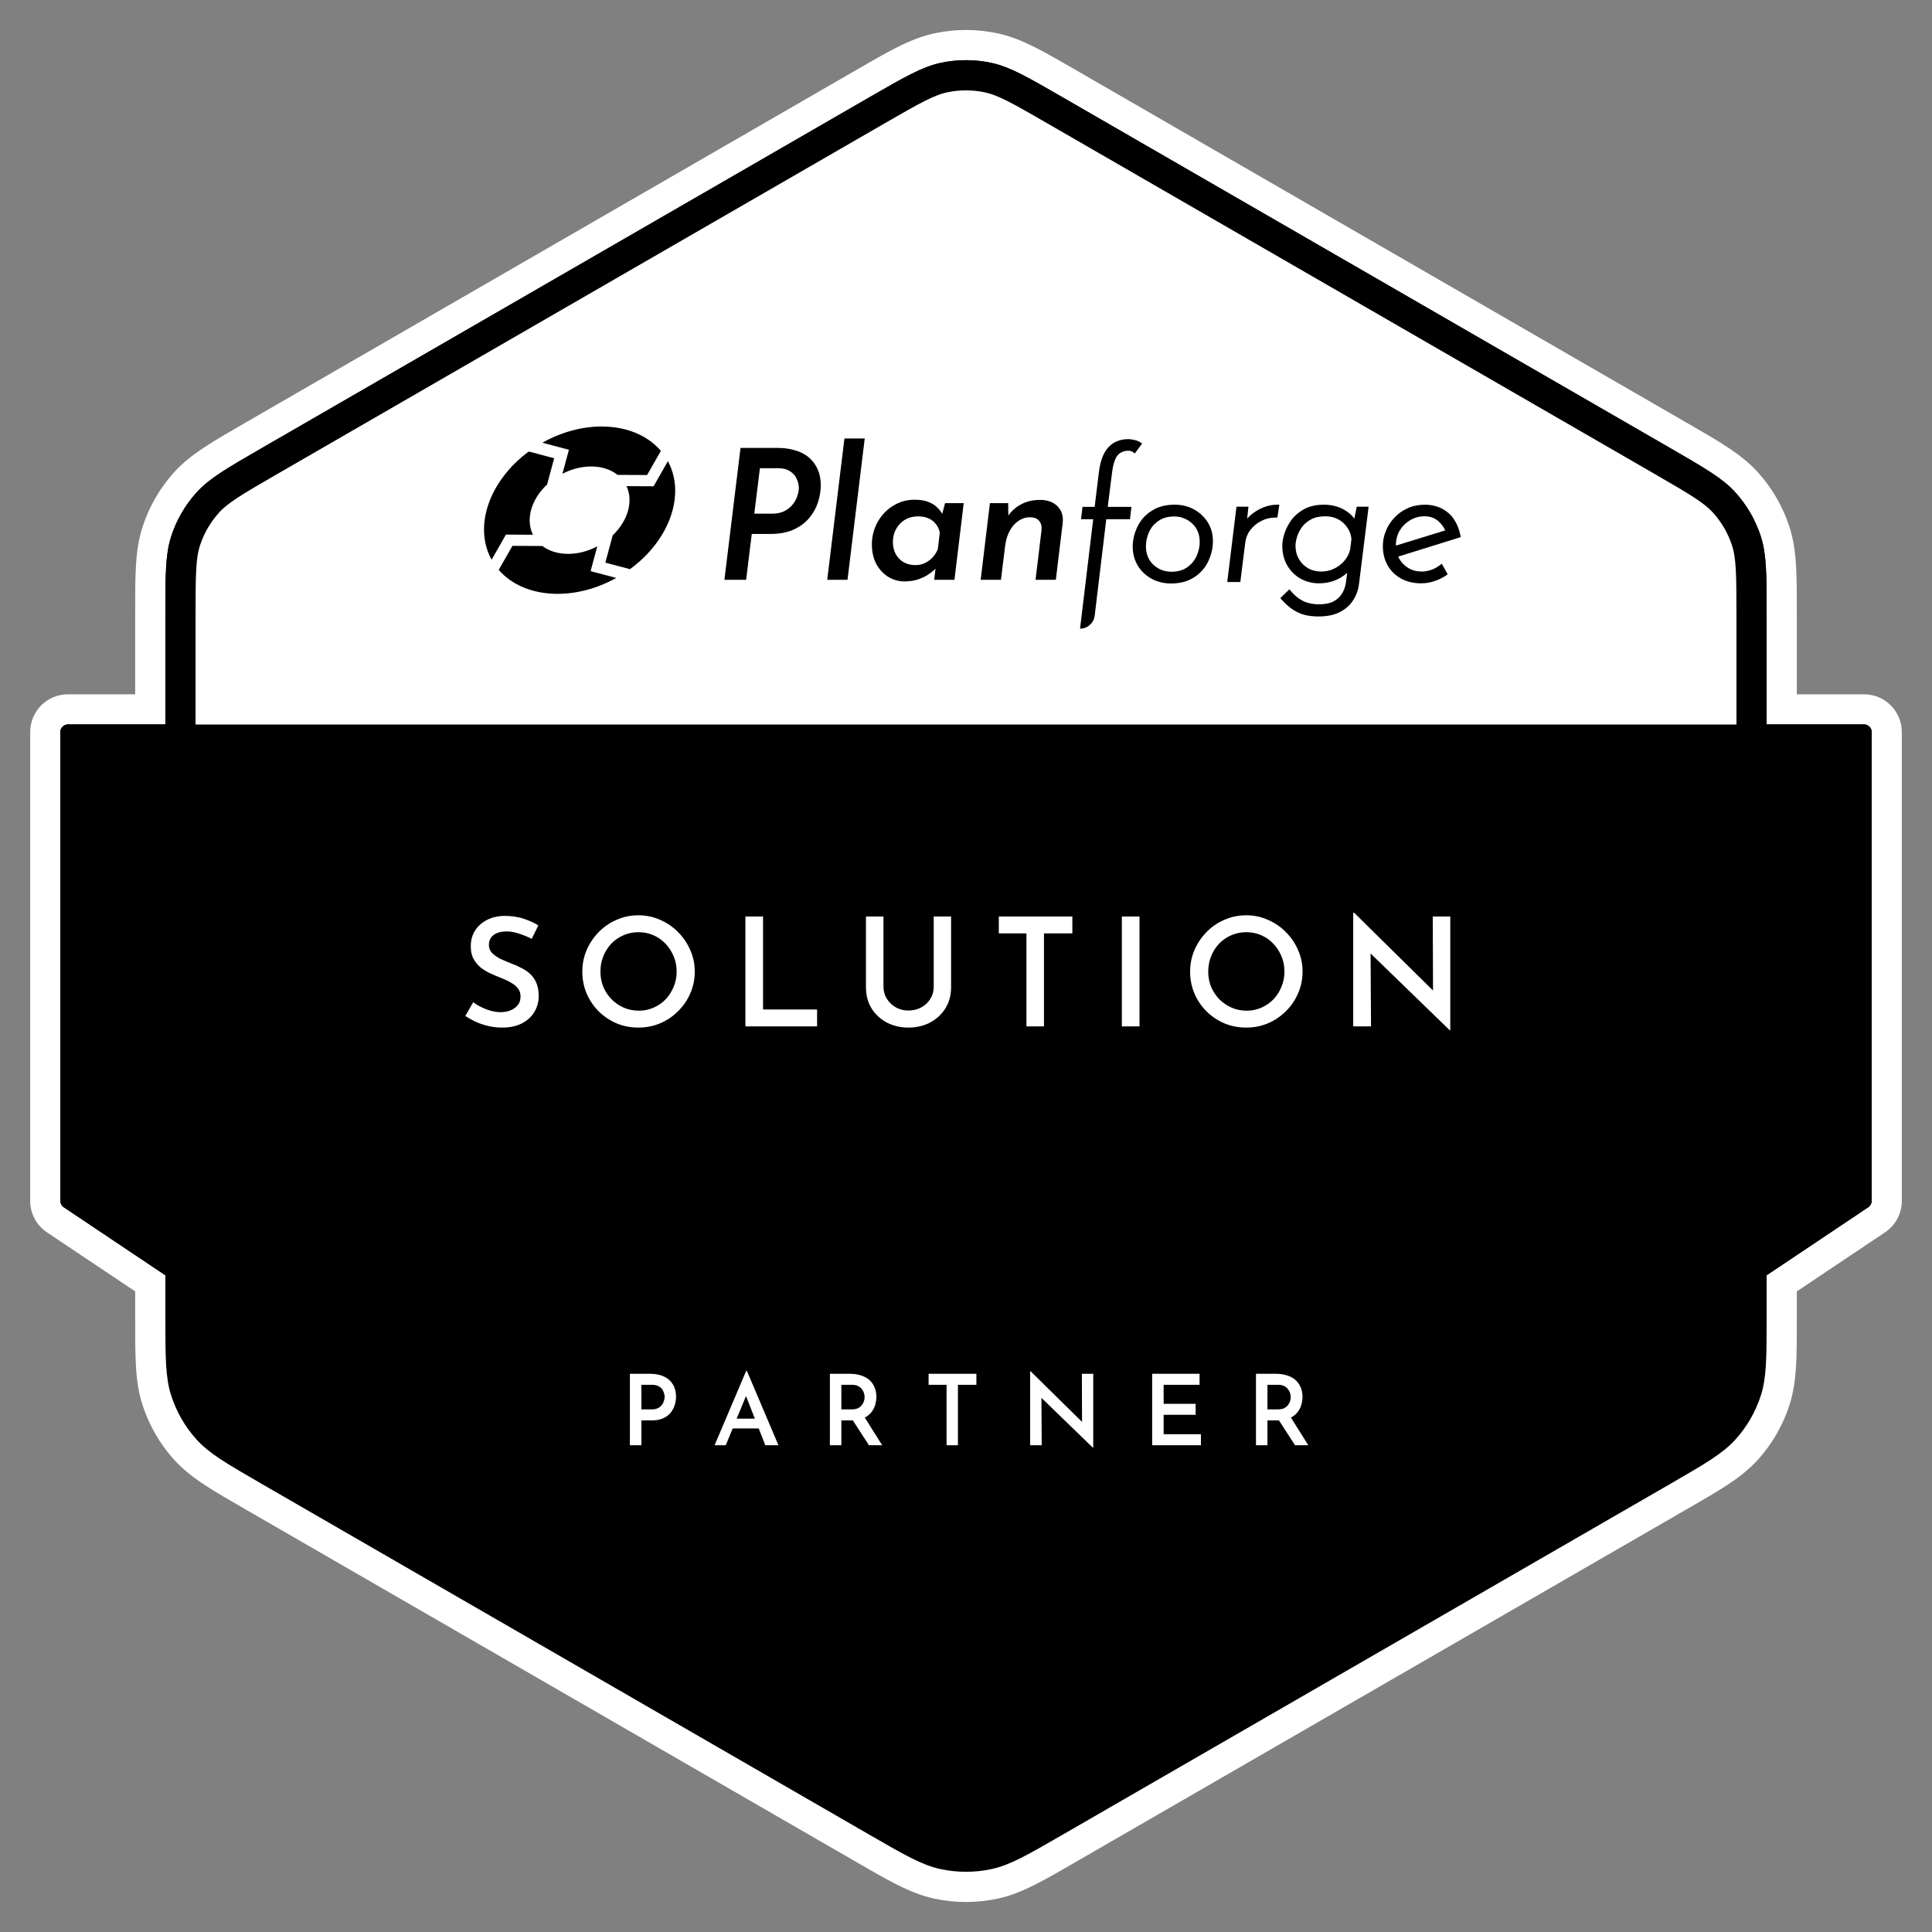 <svg xmlns="http://www.w3.org/2000/svg" width="64" height="64" viewBox="0 0 64 64" fill="none"><rect x="0" y="0" width="64" height="64" fill="#808080" stroke="none"/><path d="M28.8 3.222L29.3 4.088L29.3 4.088L28.8 3.222ZM31.168 2.081L31.376 3.059L31.376 3.059L31.168 2.081ZM8.678 14.84L8.178 13.974L8.178 13.974L8.678 14.84ZM6.505 16.32L5.762 15.651L5.762 15.651L6.505 16.32ZM5.674 17.761L6.625 18.07L5.674 17.761ZM5.478 24V25H6.478V24H5.478ZM2.111 39.991L1.555 40.822L1.555 40.822L2.111 39.991ZM5.478 42.245H6.478V41.711L6.034 41.414L5.478 42.245ZM5.674 46.239L4.723 46.548L4.723 46.548L5.674 46.239ZM6.505 47.679L7.249 47.01L7.249 47.01L6.505 47.679ZM8.678 49.16L9.178 48.294L9.178 48.294L8.678 49.16ZM28.8 60.777L29.3 59.911L29.3 59.911L28.8 60.777ZM31.168 61.919L30.96 62.897L30.96 62.897L31.168 61.919ZM32.832 61.919L33.04 62.897L33.04 62.897L32.832 61.919ZM35.2 60.777L34.7 59.911L34.7 59.911L35.2 60.777ZM55.322 49.16L54.822 48.294L54.822 48.294L55.322 49.16ZM57.495 47.679L58.238 48.349L58.238 48.349L57.495 47.679ZM58.326 46.239L59.277 46.548L59.277 46.548L58.326 46.239ZM58.522 42.245L57.966 41.414L57.522 41.711V42.245H58.522ZM61.889 39.991L62.445 40.822L62.445 40.822L61.889 39.991ZM58.522 24H57.522V25H58.522V24ZM58.326 17.761L59.277 17.452L59.277 17.452L58.326 17.761ZM57.495 16.32L58.238 15.651L58.238 15.651L57.495 16.32ZM55.322 14.84L54.822 15.706L54.822 15.706L55.322 14.84ZM35.2 3.222L35.7 2.356L35.7 2.356L35.2 3.222ZM32.832 2.081L32.624 3.059L32.624 3.059L32.832 2.081ZM29.3 4.088C30.524 3.382 30.948 3.15 31.376 3.059L30.96 1.103C30.149 1.275 29.407 1.717 28.3 2.356L29.3 4.088ZM9.178 15.706L29.3 4.088L28.3 2.356L8.178 13.974L9.178 15.706ZM7.249 16.989C7.541 16.664 7.954 16.413 9.178 15.706L8.178 13.974C7.071 14.613 6.317 15.035 5.762 15.651L7.249 16.989ZM6.625 18.07C6.755 17.67 6.967 17.302 7.249 16.989L5.762 15.651C5.293 16.172 4.939 16.785 4.723 17.452L6.625 18.07ZM6.478 20.382C6.478 18.969 6.49 18.486 6.625 18.07L4.723 17.452C4.466 18.241 4.478 19.104 4.478 20.382H6.478ZM6.478 24V20.382H4.478V24H6.478ZM2.25 25H5.478V23H2.25V25ZM3 24.25C3 24.664 2.664 25 2.25 25V23C1.56 23 1 23.559 1 24.25H3ZM3 39.783V24.25H1V39.783H3ZM2.667 39.16C2.875 39.299 3 39.533 3 39.783H1C1 40.201 1.208 40.59 1.555 40.822L2.667 39.16ZM6.034 41.414L2.667 39.16L1.555 40.822L4.922 43.076L6.034 41.414ZM6.478 43.617V42.245H4.478V43.617H6.478ZM6.625 45.93C6.49 45.514 6.478 45.031 6.478 43.617H4.478C4.478 44.896 4.466 45.759 4.723 46.548L6.625 45.93ZM7.249 47.01C6.967 46.698 6.755 46.33 6.625 45.93L4.723 46.548C4.939 47.214 5.293 47.828 5.762 48.349L7.249 47.01ZM9.178 48.294C7.954 47.587 7.541 47.336 7.249 47.01L5.762 48.349C6.317 48.965 7.071 49.387 8.178 50.026L9.178 48.294ZM29.3 59.911L9.178 48.294L8.178 50.026L28.3 61.643L29.3 59.911ZM31.376 60.941C30.948 60.849 30.524 60.618 29.3 59.911L28.3 61.643C29.407 62.283 30.149 62.724 30.96 62.897L31.376 60.941ZM32.624 60.941C32.212 61.028 31.788 61.028 31.376 60.941L30.96 62.897C31.646 63.042 32.354 63.042 33.04 62.897L32.624 60.941ZM34.7 59.911C33.476 60.618 33.052 60.849 32.624 60.941L33.04 62.897C33.851 62.724 34.593 62.283 35.7 61.643L34.7 59.911ZM54.822 48.294L34.7 59.911L35.7 61.643L55.822 50.026L54.822 48.294ZM56.752 47.01C56.459 47.336 56.046 47.587 54.822 48.294L55.822 50.026C56.929 49.387 57.683 48.965 58.238 48.349L56.752 47.01ZM57.375 45.93C57.245 46.33 57.033 46.698 56.752 47.01L58.238 48.349C58.707 47.828 59.061 47.214 59.277 46.548L57.375 45.93ZM57.522 43.617C57.522 45.031 57.51 45.514 57.375 45.93L59.277 46.548C59.534 45.759 59.522 44.896 59.522 43.617H57.522ZM57.522 42.245V43.617H59.522V42.245H57.522ZM61.333 39.16L57.966 41.414L59.078 43.076L62.445 40.822L61.333 39.16ZM61 39.783C61 39.533 61.125 39.299 61.333 39.16L62.445 40.822C62.792 40.59 63 40.201 63 39.783H61ZM61 24.25V39.783H63V24.25H61ZM61.75 25C61.336 25 61 24.664 61 24.25H63C63 23.559 62.44 23 61.75 23V25ZM58.522 25H61.75V23H58.522V25ZM57.522 20.382V24H59.522V20.382H57.522ZM57.375 18.07C57.51 18.486 57.522 18.969 57.522 20.382H59.522C59.522 19.104 59.534 18.241 59.277 17.452L57.375 18.07ZM56.752 16.989C57.033 17.302 57.245 17.67 57.375 18.07L59.277 17.452C59.061 16.785 58.707 16.172 58.238 15.651L56.752 16.989ZM54.822 15.706C56.046 16.413 56.459 16.664 56.752 16.989L58.238 15.651C57.683 15.035 56.929 14.613 55.822 13.974L54.822 15.706ZM34.7 4.088L54.822 15.706L55.822 13.974L35.7 2.356L34.7 4.088ZM32.624 3.059C33.052 3.15 33.476 3.382 34.7 4.088L35.7 2.356C34.593 1.717 33.851 1.275 33.04 1.103L32.624 3.059ZM31.376 3.059C31.788 2.972 32.212 2.972 32.624 3.059L33.04 1.103C32.354 0.957 31.646 0.957 30.96 1.103L31.376 3.059Z" fill="white" style="fill:white;fill-opacity:1;"/><path d="M2 24.25C2 24.112 2.112 24 2.25 24H61.75C61.888 24 62 24.112 62 24.25V39.784C62 39.867 61.958 39.945 61.889 39.991L32.139 59.907C32.055 59.963 31.945 59.963 31.861 59.907L2.111 39.991C2.042 39.945 2 39.867 2 39.784V24.25Z" fill="#AC4DBF" style="fill:#AC4DBF;fill:color(display-p3 0.674 0.302 0.749);fill-opacity:1;"/><path opacity="0.5" d="M2 24.25C2 24.112 2.112 24 2.25 24H61.75C61.888 24 62 24.112 62 24.25V39.784C62 39.867 61.958 39.945 61.889 39.991L32.139 59.907C32.055 59.963 31.945 59.963 31.861 59.907L2.111 39.991C2.042 39.945 2 39.867 2 39.784V24.25Z" fill="#1F4266" style="fill:#1F4266;fill:color(display-p3 0.122 0.259 0.4);fill-opacity:1;"/><path d="M35.075 3.439L55.197 15.056C56.377 15.738 56.918 16.053 57.309 16.488C57.66 16.878 57.926 17.338 58.089 17.838C58.269 18.394 58.272 19.02 58.272 20.383V43.617C58.272 44.98 58.269 45.606 58.089 46.162C57.926 46.662 57.66 47.122 57.309 47.512C56.918 47.947 56.377 48.262 55.197 48.944L35.075 60.561C33.895 61.242 33.351 61.553 32.78 61.674C32.266 61.783 31.734 61.783 31.22 61.674C30.649 61.553 30.105 61.242 28.925 60.561L8.803 48.944C7.623 48.262 7.082 47.947 6.691 47.512C6.34 47.122 6.074 46.662 5.912 46.162C5.731 45.606 5.728 44.98 5.728 43.617V20.383C5.728 19.02 5.731 18.394 5.912 17.838C6.074 17.338 6.34 16.878 6.691 16.488C7.082 16.053 7.623 15.738 8.803 15.056L28.925 3.439C30.105 2.758 30.649 2.447 31.22 2.326C31.734 2.216 32.266 2.216 32.78 2.326C33.351 2.447 33.895 2.758 35.075 3.439Z" fill="#1F4266" stroke="#1F4266" style="fill:#1F4266;fill:color(display-p3 0.122 0.259 0.4);fill-opacity:1;stroke:#1F4266;stroke:color(display-p3 0.122 0.259 0.4);stroke-opacity:1;" stroke-width="0.5"/><path d="M34.95 3.656L55.072 15.273C56.267 15.963 56.765 16.257 57.123 16.655C57.451 17.019 57.699 17.449 57.851 17.915C58.016 18.425 58.022 19.003 58.022 20.383V28.35C58.022 29.478 58.022 30.295 57.969 30.936C57.917 31.573 57.817 31.993 57.641 32.339C57.305 32.998 56.77 33.533 56.111 33.868C55.765 34.045 55.345 34.145 54.709 34.197C54.067 34.25 53.25 34.25 52.122 34.25H11.878C10.75 34.25 9.933 34.25 9.291 34.197C8.655 34.145 8.235 34.045 7.889 33.868C7.23 33.533 6.695 32.998 6.359 32.339C6.183 31.993 6.083 31.573 6.031 30.936C5.978 30.295 5.978 29.478 5.978 28.35V20.383C5.978 19.003 5.984 18.425 6.149 17.915C6.301 17.449 6.549 17.019 6.877 16.655C7.235 16.257 7.733 15.963 8.928 15.273L29.05 3.656C30.245 2.966 30.748 2.682 31.272 2.57C31.752 2.468 32.248 2.468 32.728 2.57C33.252 2.682 33.755 2.966 34.95 3.656Z" fill="white" stroke="#1F4266" style="fill:white;fill-opacity:1;stroke:#1F4266;stroke:color(display-p3 0.122 0.259 0.4);stroke-opacity:1;"/><path d="M20.458 15.731L21.436 15.736L21.892 14.936C21.083 13.984 19.421 13.848 17.968 14.665L18.846 14.899L18.632 15.693C19.291 15.353 20.018 15.381 20.458 15.731Z" fill="#4596CD" style="fill:#4596CD;fill:color(display-p3 0.271 0.588 0.804);fill-opacity:1;"/><path d="M18.358 15.181L17.516 14.957C16.218 15.912 15.672 17.433 16.285 18.541L16.76 17.709L17.655 17.714C17.401 17.2 17.605 16.532 18.123 16.049L18.358 15.181Z" fill="#1F4266" style="fill:#1F4266;fill:color(display-p3 0.122 0.259 0.4);fill-opacity:1;"/><path d="M17.965 18.087L16.975 18.082L16.521 18.878C17.33 19.814 18.973 19.947 20.414 19.145L19.564 18.919L19.786 18.099C19.133 18.442 18.411 18.423 17.965 18.087Z" fill="#B3E0FF" style="fill:#B3E0FF;fill:color(display-p3 0.7 0.88 1);fill-opacity:1;"/><path d="M22.125 15.277C22.725 16.389 22.171 17.905 20.869 18.854L20.052 18.638L20.297 17.733C20.795 17.256 20.991 16.609 20.754 16.104L21.651 16.109L22.125 15.277Z" fill="#87C4ED" style="fill:#87C4ED;fill:color(display-p3 0.53 0.77 0.93);fill-opacity:1;"/><path d="M25.761 14.838C25.981 14.838 26.179 14.866 26.355 14.922C26.531 14.974 26.681 15.054 26.805 15.162C26.929 15.27 27.023 15.4 27.087 15.552C27.155 15.7 27.189 15.872 27.189 16.068C27.189 16.252 27.159 16.44 27.099 16.632C27.039 16.82 26.943 16.994 26.811 17.154C26.679 17.314 26.505 17.444 26.289 17.544C26.077 17.64 25.819 17.688 25.515 17.688H24.903L24.717 19.206H23.997L24.531 14.838H25.761ZM25.575 17.016C25.743 17.016 25.883 16.986 25.995 16.926C26.107 16.866 26.197 16.792 26.265 16.704C26.337 16.612 26.387 16.518 26.415 16.422C26.447 16.326 26.463 16.242 26.463 16.17C26.463 16.074 26.441 15.976 26.397 15.876C26.357 15.772 26.285 15.686 26.181 15.618C26.081 15.546 25.941 15.51 25.761 15.51H25.173L24.987 17.016H25.575Z" fill="#1F4266" style="fill:#1F4266;fill:color(display-p3 0.122 0.259 0.4);fill-opacity:1;"/><path d="M27.973 14.526H28.645L28.075 19.206H27.403L27.973 14.526Z" fill="#1F4266" style="fill:#1F4266;fill:color(display-p3 0.122 0.259 0.4);fill-opacity:1;"/><path d="M29.956 19.26C29.776 19.26 29.602 19.212 29.434 19.116C29.27 19.016 29.136 18.874 29.032 18.69C28.932 18.502 28.882 18.28 28.882 18.024C28.882 17.844 28.914 17.668 28.978 17.496C29.042 17.324 29.136 17.168 29.26 17.028C29.384 16.884 29.534 16.77 29.71 16.686C29.886 16.598 30.084 16.554 30.304 16.554C30.48 16.554 30.628 16.578 30.748 16.626C30.868 16.67 30.966 16.73 31.042 16.806C31.118 16.878 31.18 16.96 31.228 17.052L31.174 17.166L31.306 16.668H31.924L31.618 19.206H30.946L31.018 18.6L31.06 18.762C31.044 18.782 31.008 18.82 30.952 18.876C30.896 18.928 30.822 18.984 30.73 19.044C30.638 19.104 30.526 19.156 30.394 19.2C30.266 19.24 30.12 19.26 29.956 19.26ZM30.328 18.72C30.432 18.72 30.53 18.7 30.622 18.66C30.718 18.616 30.804 18.556 30.88 18.48C30.956 18.4 31.018 18.306 31.066 18.198L31.132 17.646C31.112 17.538 31.07 17.444 31.006 17.364C30.942 17.28 30.86 17.216 30.76 17.172C30.66 17.128 30.548 17.106 30.424 17.106C30.268 17.106 30.136 17.134 30.028 17.19C29.924 17.242 29.838 17.312 29.77 17.4C29.702 17.484 29.652 17.574 29.62 17.67C29.592 17.766 29.578 17.858 29.578 17.946C29.578 18.098 29.608 18.232 29.668 18.348C29.732 18.464 29.82 18.556 29.932 18.624C30.048 18.688 30.18 18.72 30.328 18.72Z" fill="#1F4266" style="fill:#1F4266;fill:color(display-p3 0.122 0.259 0.4);fill-opacity:1;"/><path d="M33.398 16.668L33.404 17.214L33.368 17.13C33.476 16.958 33.622 16.82 33.806 16.716C33.994 16.612 34.21 16.56 34.454 16.56C34.698 16.56 34.89 16.63 35.03 16.77C35.17 16.91 35.228 17.094 35.204 17.322L34.976 19.206H34.304L34.502 17.562C34.514 17.434 34.488 17.332 34.424 17.256C34.364 17.176 34.26 17.136 34.112 17.136C33.976 17.136 33.848 17.178 33.728 17.262C33.612 17.342 33.516 17.454 33.44 17.598C33.368 17.738 33.32 17.9 33.296 18.084L33.158 19.206H32.486L32.792 16.668H33.398Z" fill="#1F4266" style="fill:#1F4266;fill:color(display-p3 0.122 0.259 0.4);fill-opacity:1;"/><path d="M37.378 14.547C37.104 14.547 36.879 14.638 36.711 14.823C36.543 15.005 36.442 15.293 36.398 15.675L36.398 15.675L36.262 16.791H35.859L35.812 17.199H36.214L35.778 20.825V20.825C36.025 20.825 36.233 20.64 36.263 20.395L36.647 17.199H37.433L37.48 16.791H36.695L36.834 15.687L36.834 15.687C36.87 15.382 36.936 15.187 37.021 15.084C37.11 14.983 37.226 14.931 37.378 14.931C37.416 14.931 37.444 14.936 37.466 14.944L37.47 14.946L37.474 14.947C37.495 14.952 37.513 14.961 37.528 14.973L37.589 15.024L37.835 14.691L37.765 14.648C37.706 14.611 37.64 14.586 37.569 14.573C37.504 14.556 37.44 14.547 37.378 14.547Z" fill="#1F4266" style="fill:#1F4266;fill:color(display-p3 0.122 0.259 0.4);fill-opacity:1;"/><path fill-rule="evenodd" clip-rule="evenodd" d="M38.917 16.719C38.677 16.719 38.465 16.76 38.285 16.846L38.285 16.846C38.112 16.931 37.967 17.041 37.852 17.177L37.851 17.179C37.742 17.314 37.659 17.463 37.604 17.628C37.55 17.787 37.522 17.947 37.522 18.108C37.522 18.293 37.556 18.462 37.625 18.613C37.693 18.762 37.785 18.89 37.901 18.997L37.901 18.998C38.02 19.104 38.156 19.187 38.308 19.246L38.309 19.246L38.31 19.246C38.462 19.301 38.621 19.329 38.785 19.329C38.98 19.329 39.155 19.302 39.309 19.246L39.31 19.246C39.465 19.187 39.599 19.109 39.711 19.01C39.821 18.913 39.91 18.805 39.978 18.685L39.979 18.684C40.046 18.563 40.096 18.437 40.13 18.307C40.163 18.177 40.18 18.053 40.18 17.934C40.18 17.694 40.123 17.481 40.007 17.3C39.892 17.117 39.738 16.974 39.547 16.872C39.359 16.769 39.149 16.719 38.917 16.719ZM38.373 17.257C38.509 17.16 38.685 17.109 38.905 17.109C39.016 17.109 39.12 17.129 39.219 17.169L39.22 17.17C39.323 17.21 39.413 17.267 39.49 17.34L39.49 17.341L39.491 17.341C39.571 17.414 39.633 17.501 39.676 17.603C39.72 17.705 39.742 17.82 39.742 17.952C39.742 18.105 39.709 18.258 39.641 18.414C39.574 18.565 39.471 18.69 39.33 18.791L39.329 18.791C39.197 18.887 39.022 18.939 38.797 18.939C38.646 18.939 38.506 18.904 38.378 18.834C38.249 18.761 38.147 18.662 38.07 18.538C37.998 18.41 37.96 18.264 37.96 18.096C37.96 17.939 37.994 17.783 38.062 17.628C38.128 17.477 38.231 17.354 38.372 17.258L38.373 17.257Z" fill="#1F4266" style="fill:#1F4266;fill:color(display-p3 0.122 0.259 0.4);fill-opacity:1;"/><path d="M41.44 17.055C41.395 17.094 41.353 17.136 41.314 17.181L41.356 16.785H40.96L40.654 19.281H41.087L41.251 17.973L41.251 17.973C41.27 17.818 41.325 17.68 41.416 17.559C41.514 17.432 41.635 17.332 41.781 17.257C41.926 17.182 42.082 17.145 42.251 17.145H42.315L42.38 16.719H42.293C42.146 16.719 41.999 16.749 41.851 16.808C41.703 16.867 41.567 16.949 41.441 17.054L41.44 17.055Z" fill="#1F4266" style="fill:#1F4266;fill:color(display-p3 0.122 0.259 0.4);fill-opacity:1;"/><path fill-rule="evenodd" clip-rule="evenodd" d="M44.414 19.133C44.492 19.086 44.564 19.034 44.627 18.974L44.589 19.274L44.589 19.274C44.571 19.417 44.528 19.543 44.461 19.653L44.461 19.654C44.396 19.765 44.303 19.854 44.178 19.92L44.178 19.92C44.06 19.984 43.9 20.019 43.692 20.019C43.593 20.019 43.493 20.008 43.39 19.985L43.389 19.984L43.387 19.984C43.29 19.966 43.188 19.926 43.083 19.862L43.082 19.861C42.983 19.803 42.877 19.711 42.764 19.582L42.712 19.523L42.411 19.815L42.46 19.869C42.591 20.012 42.72 20.125 42.847 20.205C42.978 20.289 43.112 20.347 43.25 20.377C43.383 20.406 43.525 20.421 43.674 20.421C43.954 20.421 44.192 20.374 44.386 20.275C44.576 20.177 44.725 20.045 44.829 19.876C44.935 19.714 44.999 19.533 45.02 19.334L45.337 16.785H44.944L44.864 17.178C44.79 17.078 44.695 16.991 44.578 16.917C44.372 16.784 44.13 16.719 43.854 16.719C43.608 16.719 43.394 16.765 43.213 16.859L43.212 16.86C43.04 16.952 42.897 17.071 42.786 17.216L42.785 17.217C42.681 17.359 42.603 17.508 42.552 17.665C42.503 17.814 42.477 17.952 42.477 18.078C42.477 18.317 42.529 18.532 42.636 18.721C42.743 18.908 42.888 19.056 43.072 19.163C43.257 19.27 43.466 19.323 43.698 19.323C43.958 19.323 44.198 19.26 44.414 19.133ZM43.428 17.207C43.55 17.139 43.707 17.103 43.902 17.103C44.063 17.103 44.205 17.137 44.328 17.202C44.453 17.268 44.554 17.36 44.631 17.477L44.632 17.478L44.633 17.479C44.711 17.59 44.756 17.715 44.768 17.854L44.728 18.191C44.698 18.326 44.638 18.45 44.546 18.564C44.453 18.676 44.339 18.765 44.204 18.833C44.071 18.899 43.928 18.933 43.776 18.933C43.603 18.933 43.455 18.895 43.328 18.823C43.199 18.746 43.098 18.643 43.025 18.515C42.952 18.387 42.915 18.242 42.915 18.078C42.915 17.995 42.931 17.899 42.965 17.788L42.965 17.787C42.999 17.676 43.053 17.567 43.129 17.462C43.201 17.36 43.3 17.275 43.427 17.208L43.428 17.208L43.428 17.207Z" fill="#1F4266" style="fill:#1F4266;fill:color(display-p3 0.122 0.259 0.4);fill-opacity:1;"/><path fill-rule="evenodd" clip-rule="evenodd" d="M46.352 18.509C46.339 18.486 46.327 18.462 46.316 18.438L48.389 17.793L48.376 17.727C48.342 17.565 48.29 17.419 48.218 17.292C48.15 17.164 48.064 17.058 47.959 16.976C47.856 16.89 47.74 16.826 47.612 16.783C47.483 16.74 47.345 16.719 47.198 16.719C46.993 16.719 46.804 16.757 46.633 16.834C46.465 16.909 46.319 17.013 46.196 17.144C46.074 17.271 45.978 17.417 45.911 17.581C45.843 17.742 45.809 17.912 45.809 18.09C45.809 18.329 45.862 18.544 45.969 18.733L45.969 18.734C46.076 18.918 46.226 19.063 46.418 19.169L46.419 19.17C46.611 19.273 46.83 19.323 47.072 19.323C47.22 19.323 47.366 19.3 47.509 19.253C47.652 19.207 47.782 19.144 47.9 19.064L47.957 19.025L47.761 18.673L47.692 18.727C47.611 18.789 47.518 18.84 47.413 18.877C47.309 18.914 47.203 18.933 47.096 18.933C46.928 18.933 46.782 18.894 46.655 18.818C46.526 18.74 46.425 18.638 46.352 18.509ZM47.876 17.57L46.241 18.074C46.241 18.069 46.241 18.064 46.241 18.06C46.241 17.884 46.282 17.725 46.363 17.581C46.449 17.437 46.563 17.322 46.708 17.236L46.709 17.236C46.853 17.147 47.013 17.103 47.192 17.103C47.38 17.103 47.531 17.159 47.652 17.269L47.653 17.27C47.75 17.357 47.825 17.456 47.876 17.57Z" fill="#1F4266" style="fill:#1F4266;fill:color(display-p3 0.122 0.259 0.4);fill-opacity:1;"/><path fill-rule="evenodd" clip-rule="evenodd" d="M23.672 47.875L24.718 45.412H24.741L25.787 47.875H25.352L25.134 47.319H24.271L24.042 47.875H23.672ZM24.712 46.246L25.006 46.994H24.404L24.712 46.246ZM34.499 46.306L36.205 47.959H36.215V45.509H35.838L35.844 47.102L34.144 45.428H34.125V47.875H34.508L34.499 46.306ZM38.167 45.509H39.737V45.873H38.547V46.503H39.607V46.867H38.547V47.511H39.782V47.875H38.167V45.509ZM42.272 45.509C42.402 45.509 42.522 45.526 42.63 45.561C42.738 45.593 42.83 45.642 42.906 45.707C42.982 45.772 43.041 45.852 43.082 45.947C43.125 46.041 43.147 46.148 43.147 46.269C43.147 46.362 43.133 46.456 43.105 46.549C43.076 46.642 43.03 46.727 42.965 46.802C42.912 46.864 42.845 46.916 42.764 46.96L43.339 47.875H42.9L42.366 47.052C42.353 47.052 42.341 47.053 42.328 47.053H41.986V47.875H41.606V45.509H42.272ZM42.324 46.688C42.409 46.688 42.479 46.675 42.536 46.65C42.592 46.621 42.635 46.587 42.666 46.545C42.698 46.504 42.721 46.461 42.734 46.416C42.749 46.368 42.757 46.324 42.757 46.282C42.757 46.243 42.75 46.201 42.737 46.156C42.724 46.108 42.702 46.063 42.669 46.022C42.639 45.979 42.596 45.943 42.542 45.915C42.488 45.887 42.42 45.873 42.337 45.873H41.986V46.688H42.324ZM30.761 45.509H32.344V45.873H31.733V47.875H31.356V45.873H30.761V45.509ZM28.515 45.561C28.406 45.526 28.287 45.509 28.157 45.509H27.491V47.875H27.871V47.053H28.212C28.226 47.053 28.238 47.052 28.251 47.052L28.785 47.875H29.223L28.648 46.96C28.73 46.916 28.797 46.864 28.849 46.802C28.915 46.727 28.961 46.642 28.989 46.549C29.017 46.456 29.032 46.362 29.032 46.269C29.032 46.148 29.01 46.041 28.966 45.947C28.925 45.852 28.867 45.772 28.791 45.707C28.715 45.642 28.623 45.593 28.515 45.561ZM28.421 46.65C28.364 46.675 28.294 46.688 28.209 46.688H27.871V45.873H28.222C28.305 45.873 28.373 45.887 28.427 45.915C28.481 45.943 28.523 45.979 28.554 46.022C28.586 46.063 28.609 46.108 28.622 46.156C28.635 46.201 28.642 46.243 28.642 46.282C28.642 46.324 28.634 46.368 28.619 46.416C28.606 46.461 28.583 46.504 28.55 46.545C28.52 46.587 28.477 46.621 28.421 46.65ZM21.997 45.6C21.87 45.539 21.716 45.509 21.536 45.509H20.866V47.875H21.247V47.053H21.588C21.738 47.053 21.863 47.03 21.965 46.984C22.069 46.939 22.151 46.878 22.212 46.802C22.275 46.727 22.32 46.642 22.349 46.549C22.379 46.456 22.394 46.362 22.394 46.269C22.394 46.109 22.359 45.972 22.29 45.86C22.223 45.747 22.125 45.66 21.997 45.6ZM21.796 46.646C21.74 46.675 21.67 46.688 21.588 46.688H21.247V45.873H21.598C21.682 45.873 21.752 45.887 21.806 45.915C21.86 45.941 21.902 45.976 21.933 46.019C21.963 46.06 21.985 46.105 21.997 46.152C22.011 46.198 22.017 46.239 22.017 46.276C22.017 46.313 22.009 46.355 21.994 46.403C21.981 46.45 21.959 46.496 21.926 46.539C21.896 46.582 21.852 46.618 21.796 46.646Z" fill="white" style="fill:white;fill-opacity:1;"/><g style="mix-blend-mode:multiply" opacity="0.2"><path d="M5.5 25.25H58.5V42.25H5.5V25.25Z" fill="#AC4DBF" style="fill:#AC4DBF;fill:color(display-p3 0.674 0.302 0.749);fill-opacity:1;"/></g><path d="M2 24.25C2 24.112 2.112 24 2.25 24H61.75C61.888 24 62 24.112 62 24.25V39.75C62 39.888 61.888 40 61.75 40H2.25C2.112 40 2 39.888 2 39.75V24.25Z" fill="#AC4DBF" style="fill:#AC4DBF;fill:color(display-p3 0.674 0.302 0.749);fill-opacity:1;"/><path fill-rule="evenodd" clip-rule="evenodd" d="M45.402 31.585L48.027 34.13H48.042V30.36H47.462L47.471 32.812L44.857 30.235H44.827V34H45.417L45.402 31.585ZM39.569 31.47C39.473 31.693 39.424 31.931 39.424 32.185C39.424 32.445 39.473 32.688 39.569 32.915C39.666 33.138 39.799 33.335 39.969 33.505C40.139 33.672 40.336 33.803 40.559 33.9C40.783 33.993 41.024 34.04 41.284 34.04C41.538 34.04 41.776 33.993 41.999 33.9C42.226 33.803 42.424 33.67 42.594 33.5C42.768 33.33 42.903 33.133 42.999 32.91C43.099 32.683 43.149 32.441 43.149 32.185C43.149 31.931 43.099 31.693 42.999 31.47C42.903 31.247 42.768 31.048 42.594 30.875C42.424 30.701 42.226 30.567 41.999 30.47C41.776 30.37 41.538 30.32 41.284 30.32C41.028 30.32 40.786 30.37 40.559 30.47C40.336 30.567 40.139 30.701 39.969 30.875C39.799 31.048 39.666 31.247 39.569 31.47ZM40.119 32.69C40.056 32.533 40.024 32.365 40.024 32.185C40.024 32.005 40.056 31.837 40.119 31.68C40.183 31.52 40.271 31.38 40.384 31.26C40.501 31.14 40.636 31.047 40.789 30.98C40.943 30.913 41.108 30.88 41.284 30.88C41.461 30.88 41.626 30.913 41.779 30.98C41.933 31.047 42.066 31.14 42.179 31.26C42.293 31.38 42.383 31.518 42.449 31.675C42.516 31.831 42.549 32.002 42.549 32.185C42.549 32.365 42.516 32.533 42.449 32.69C42.386 32.846 42.298 32.985 42.184 33.105C42.071 33.221 41.938 33.313 41.784 33.38C41.634 33.447 41.473 33.48 41.299 33.48C41.119 33.48 40.953 33.447 40.799 33.38C40.646 33.313 40.511 33.221 40.394 33.105C40.278 32.985 40.186 32.846 40.119 32.69ZM37.163 30.36H37.748V34H37.163V30.36ZM35.523 30.36H33.087V30.92H34.002V34H34.583V30.92H35.523V30.36ZM29.266 32.69C29.266 32.833 29.303 32.965 29.376 33.085C29.453 33.205 29.553 33.3 29.676 33.37C29.8 33.44 29.938 33.475 30.091 33.475C30.251 33.475 30.395 33.44 30.521 33.37C30.648 33.3 30.748 33.205 30.821 33.085C30.895 32.965 30.931 32.833 30.931 32.69V30.36H31.506V32.705C31.506 32.968 31.443 33.202 31.316 33.405C31.19 33.605 31.02 33.761 30.806 33.875C30.593 33.985 30.355 34.04 30.091 34.04C29.831 34.04 29.595 33.985 29.381 33.875C29.168 33.761 28.998 33.605 28.871 33.405C28.748 33.202 28.686 32.968 28.686 32.705V30.36H29.266V32.69ZM25.277 30.36H24.692V34H27.067V33.44H25.277V30.36ZM19.29 32.185C19.29 31.931 19.338 31.693 19.435 31.47C19.531 31.247 19.665 31.048 19.835 30.875C20.005 30.701 20.201 30.567 20.425 30.47C20.651 30.37 20.893 30.32 21.15 30.32C21.403 30.32 21.641 30.37 21.865 30.47C22.091 30.567 22.29 30.701 22.46 30.875C22.633 31.048 22.768 31.247 22.865 31.47C22.965 31.693 23.015 31.931 23.015 32.185C23.015 32.441 22.965 32.683 22.865 32.91C22.768 33.133 22.633 33.33 22.46 33.5C22.29 33.67 22.091 33.803 21.865 33.9C21.641 33.993 21.403 34.04 21.15 34.04C20.89 34.04 20.648 33.993 20.425 33.9C20.201 33.803 20.005 33.672 19.835 33.505C19.665 33.335 19.531 33.138 19.435 32.915C19.338 32.688 19.29 32.445 19.29 32.185ZM19.89 32.185C19.89 32.365 19.921 32.533 19.985 32.69C20.051 32.846 20.143 32.985 20.26 33.105C20.376 33.221 20.511 33.313 20.665 33.38C20.818 33.447 20.985 33.48 21.165 33.48C21.338 33.48 21.5 33.447 21.65 33.38C21.803 33.313 21.936 33.221 22.05 33.105C22.163 32.985 22.251 32.846 22.315 32.69C22.381 32.533 22.415 32.365 22.415 32.185C22.415 32.002 22.381 31.831 22.315 31.675C22.248 31.518 22.158 31.38 22.045 31.26C21.931 31.14 21.798 31.047 21.645 30.98C21.491 30.913 21.326 30.88 21.15 30.88C20.973 30.88 20.808 30.913 20.655 30.98C20.501 31.047 20.366 31.14 20.25 31.26C20.136 31.38 20.048 31.52 19.985 31.68C19.921 31.837 19.89 32.005 19.89 32.185ZM17.2 30.93C17.346 30.977 17.485 31.033 17.614 31.1L17.834 30.655C17.695 30.568 17.533 30.495 17.349 30.435C17.169 30.372 16.951 30.34 16.695 30.34C16.478 30.346 16.286 30.393 16.119 30.48C15.956 30.567 15.828 30.683 15.735 30.83C15.641 30.977 15.595 31.15 15.595 31.35C15.595 31.517 15.626 31.657 15.69 31.77C15.753 31.883 15.835 31.98 15.934 32.06C16.038 32.136 16.148 32.202 16.265 32.255C16.381 32.308 16.496 32.356 16.61 32.4C16.723 32.443 16.828 32.493 16.924 32.55C17.021 32.603 17.098 32.666 17.154 32.74C17.215 32.813 17.244 32.901 17.244 33.005C17.244 33.132 17.209 33.233 17.14 33.31C17.073 33.386 16.988 33.443 16.884 33.48C16.785 33.513 16.683 33.53 16.579 33.53C16.483 33.53 16.38 33.515 16.27 33.485C16.16 33.455 16.053 33.415 15.95 33.365C15.846 33.315 15.755 33.26 15.675 33.2L15.415 33.655C15.524 33.728 15.645 33.795 15.774 33.855C15.905 33.911 16.041 33.956 16.184 33.99C16.331 34.023 16.481 34.04 16.634 34.04C16.891 34.04 17.11 33.993 17.29 33.9C17.47 33.806 17.606 33.681 17.7 33.525C17.796 33.365 17.845 33.19 17.845 33C17.845 32.827 17.82 32.681 17.77 32.565C17.72 32.445 17.651 32.345 17.564 32.265C17.478 32.185 17.38 32.118 17.27 32.065C17.163 32.008 17.055 31.96 16.945 31.92C16.818 31.87 16.696 31.818 16.579 31.765C16.466 31.708 16.373 31.643 16.299 31.57C16.23 31.493 16.195 31.405 16.195 31.305C16.195 31.165 16.246 31.055 16.349 30.975C16.456 30.895 16.599 30.855 16.779 30.855C16.913 30.855 17.053 30.88 17.2 30.93Z" fill="white" style="fill:white;fill-opacity:1;"/></svg>